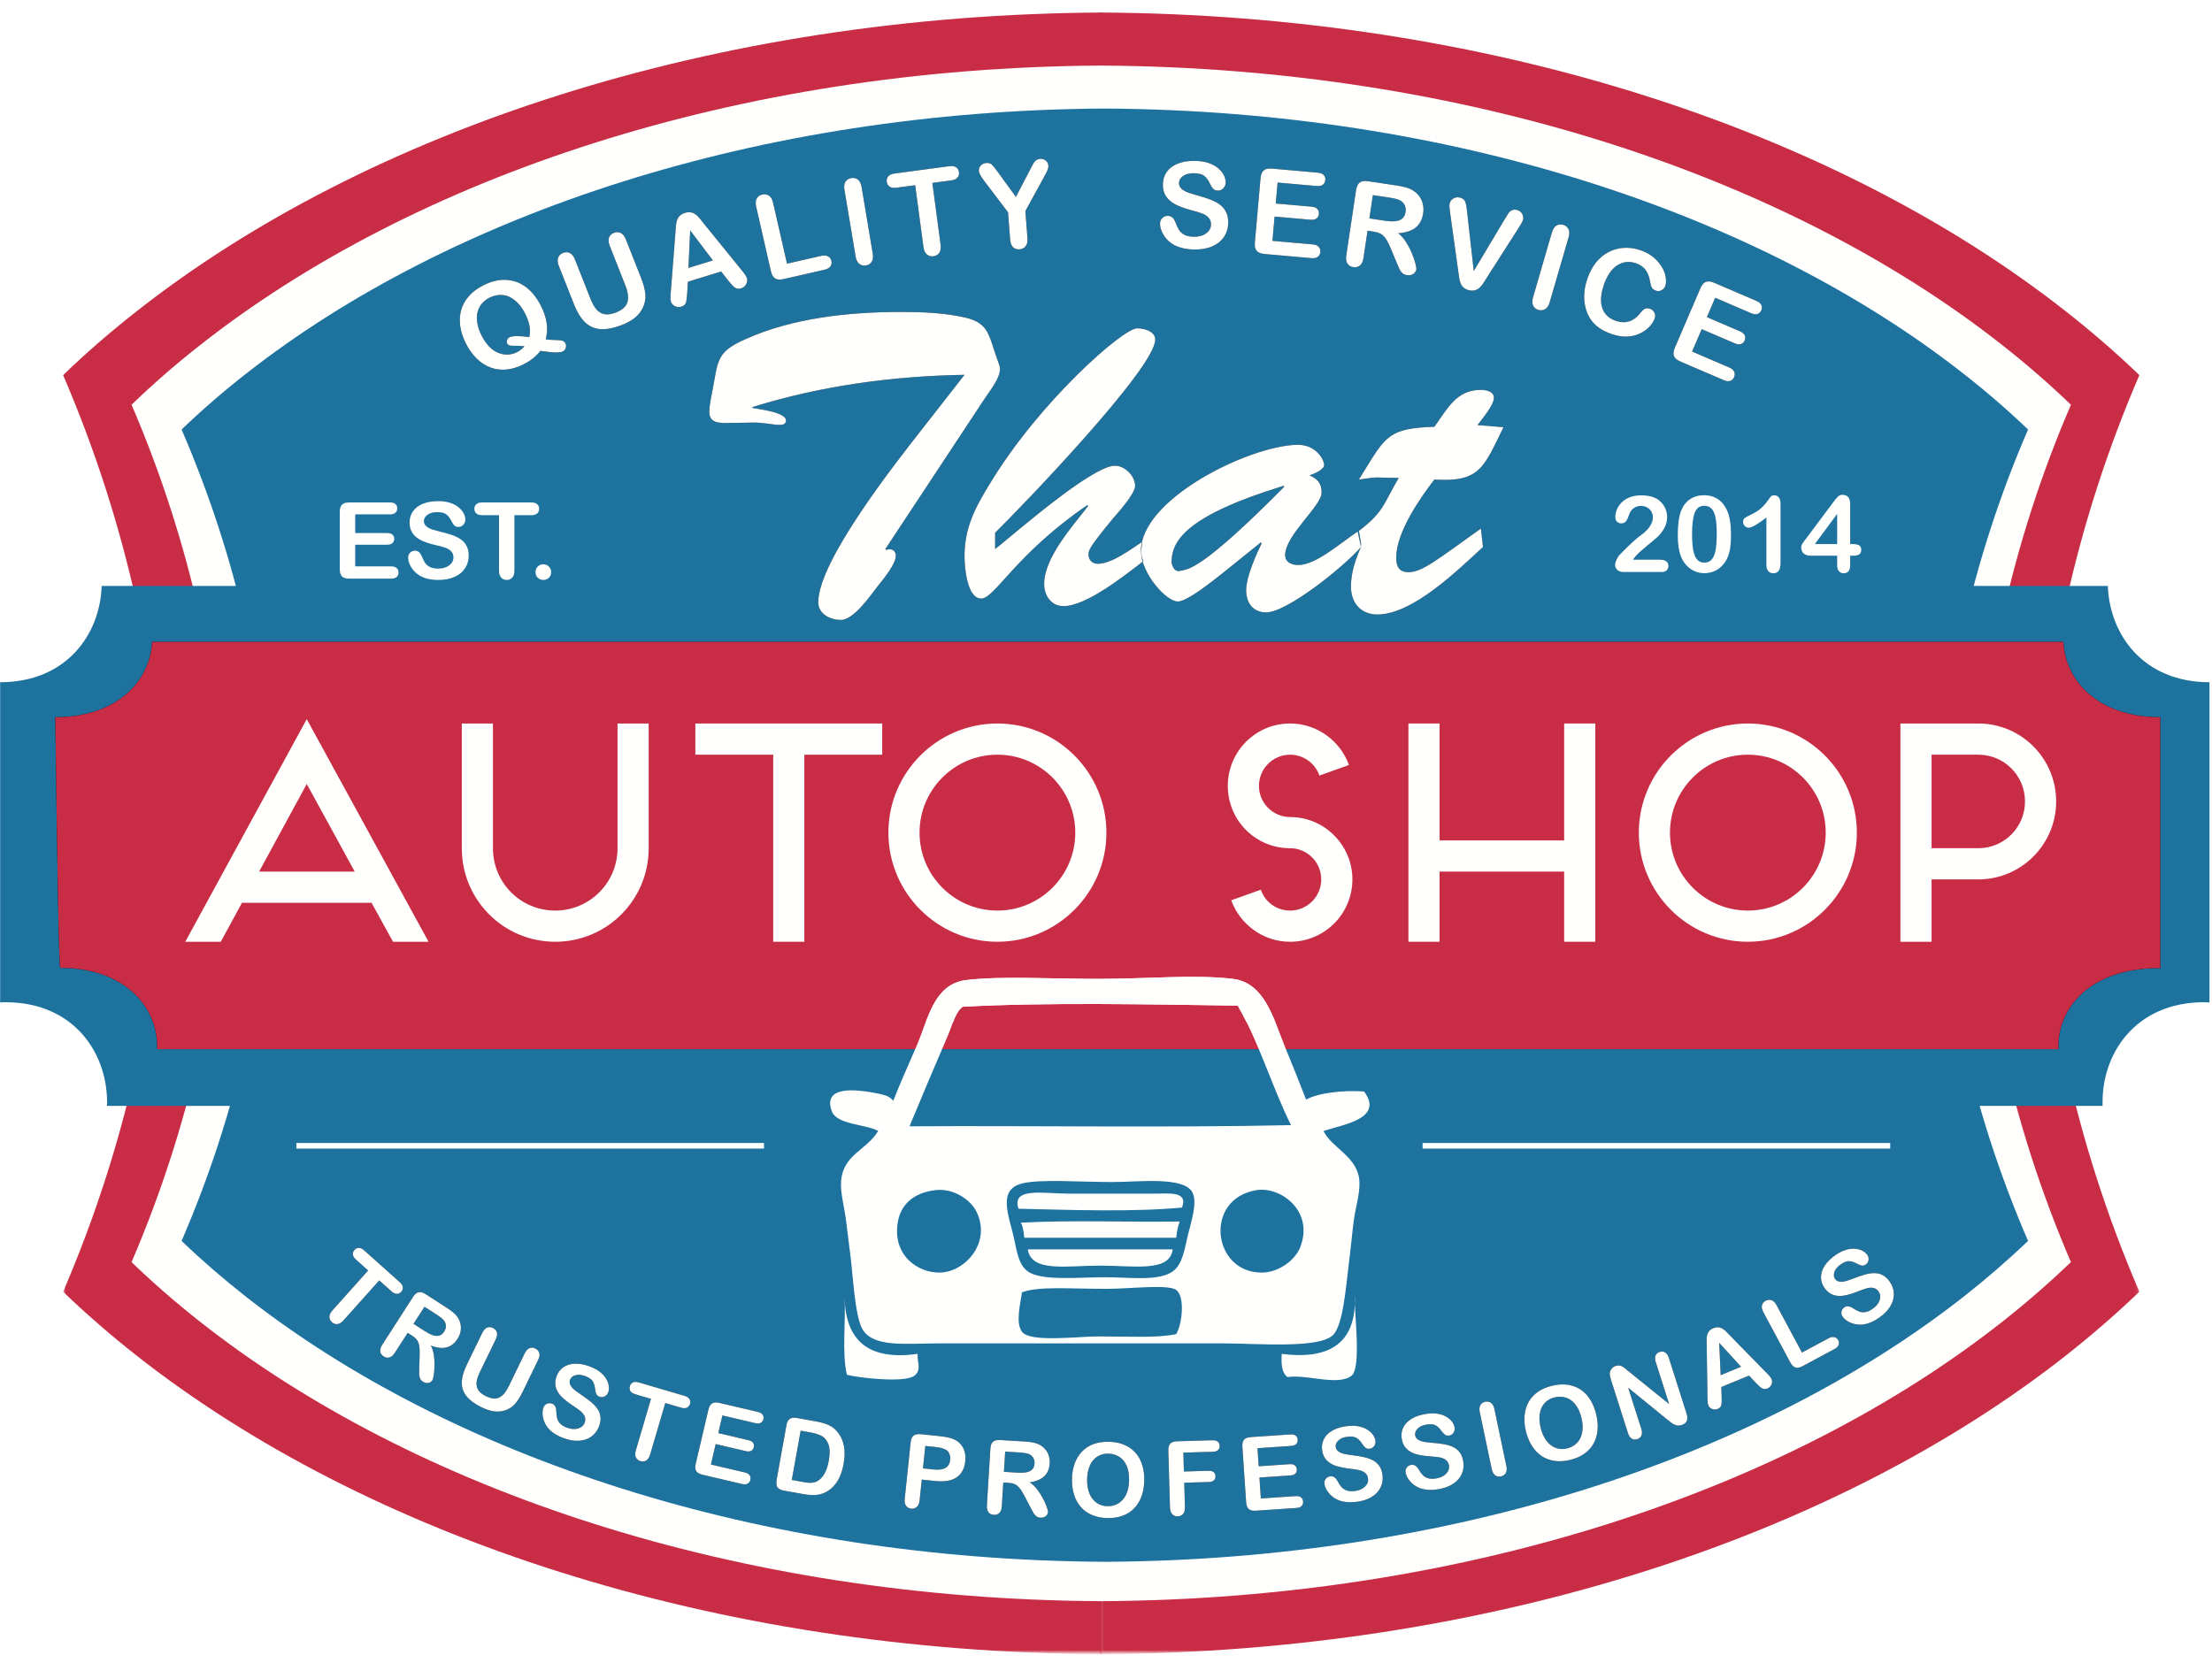 
<svg width="665px" height="500px" viewBox="0 0 665 500" version="1.1" xmlns="http://www.w3.org/2000/svg" xmlns:xlink="http://www.w3.org/1999/xlink">
    <!-- Generator: Sketch 47.1 (45422) - http://www.bohemiancoding.com/sketch -->
    <desc>Created with Sketch.</desc>
    <defs>
        <filter x="-0.7%" y="-0.9%" width="101.4%" height="101.8%" filterUnits="objectBoundingBox" id="filter-1">
            <feOffset dx="0" dy="0" in="SourceAlpha" result="shadowOffsetOuter1"></feOffset>
            <feGaussianBlur stdDeviation="1.5" in="shadowOffsetOuter1" result="shadowBlurOuter1"></feGaussianBlur>
            <feColorMatrix values="0 0 0 0 0   0 0 0 0 0   0 0 0 0 0  0 0 0 0.5 0" type="matrix" in="shadowBlurOuter1" result="shadowMatrixOuter1"></feColorMatrix>
            <feMerge>
                <feMergeNode in="shadowMatrixOuter1"></feMergeNode>
                <feMergeNode in="SourceGraphic"></feMergeNode>
            </feMerge>
        </filter>
        <polygon id="path-2" points="0.707 248.298 313.2 248.298 313.2 0.774 0.707 0.774"></polygon>
        <polygon id="path-4" points="0.364 248.298 312.888 248.298 312.888 0.774 0.364 0.774 0.364 248.298"></polygon>
        <filter x="-0.5%" y="-0.7%" width="101.1%" height="101.4%" filterUnits="objectBoundingBox" id="filter-6">
            <feOffset dx="0" dy="0" in="SourceAlpha" result="shadowOffsetOuter1"></feOffset>
            <feGaussianBlur stdDeviation="1" in="shadowOffsetOuter1" result="shadowBlurOuter1"></feGaussianBlur>
            <feColorMatrix values="0 0 0 0 0   0 0 0 0 0   0 0 0 0 0  0 0 0 0.5 0" type="matrix" in="shadowBlurOuter1" result="shadowMatrixOuter1"></feColorMatrix>
            <feMerge>
                <feMergeNode in="shadowMatrixOuter1"></feMergeNode>
                <feMergeNode in="SourceGraphic"></feMergeNode>
            </feMerge>
        </filter>
        <path d="M618.993,139.401 L47.401,139.401 C47.894,127.335 38.197,114.944 18.271,114.944 C17.937,114.944 17.44,89.825 16.78,39.586 C35.708,39.586 45.409,28.38 45.872,16.915 L620.488,16.915 C620.954,28.38 630.651,39.586 649.591,39.586 L649.591,115.013 C628.158,114.944 618.496,127.335 618.993,139.401 Z" id="path-7"></path>
        <filter x="-0.5%" y="-2.4%" width="100.9%" height="104.9%" filterUnits="objectBoundingBox" id="filter-8">
            <feOffset dx="0" dy="0" in="SourceAlpha" result="shadowOffsetOuter1"></feOffset>
            <feGaussianBlur stdDeviation="1" in="shadowOffsetOuter1" result="shadowBlurOuter1"></feGaussianBlur>
            <feColorMatrix values="0 0 0 0 0   0 0 0 0 0   0 0 0 0 0  0 0 0 0.5 0" type="matrix" in="shadowBlurOuter1"></feColorMatrix>
        </filter>
        <path d="M226.372,33.982 L219.064,34.108 C216.166,34.108 213.394,34.108 213.394,30.706 C213.394,28.69 214.15,25.54 214.528,23.398 C216.04,15.208 215.788,12.688 223.978,9.034 C238.342,2.482 255.478,0.718 271.102,0.718 C277.402,0.718 283.954,0.97 290.128,2.356 C297.94,4.12 297.31,8.026 300.586,16.72 C301.72,19.744 297.688,24.406 295.924,27.178 L266.314,72.034 L266.566,72.286 C267.826,71.782 269.464,72.16 269.464,74.05 C269.464,76.57 265.684,81.106 264.172,82.996 C261.904,85.894 256.864,93.328 252.958,93.328 C249.808,93.328 246.154,91.564 246.154,88.036 C246.154,75.562 269.338,46.204 277.528,35.746 L290.128,19.618 C268.456,19.996 247.036,22.894 226.372,29.32 L226.372,29.572 C228.136,29.95 236.452,30.832 236.452,33.352 C236.452,35.998 231.412,33.856 226.372,33.982 Z M299.326,67.12 L299.326,72.034 C305.5,67.12 328.432,46.96 335.362,46.96 C338.386,46.96 341.41,50.11 341.41,53.008 C341.41,55.402 336.37,60.946 334.858,62.71 C327.046,72.16 327.424,72.538 327.424,73.798 C327.424,75.436 328.684,76.444 330.196,76.444 C334.354,76.444 339.919,72.227 343.573,69.833 C343.331,71.528 343.225,72.638 343.253,73.162 C343.294,73.933 343.505,74.768 343.885,75.665 C338.089,80.075 326.794,89.17 319.864,89.17 C316.084,89.17 314.068,85.894 314.068,82.492 C314.068,74.554 322.762,64.978 327.298,59.056 L327.046,58.804 C305.5,73.546 299.2,86.902 295.168,86.902 C290.758,86.902 290.128,77.074 290.128,74.176 C290.128,65.482 293.404,59.434 297.814,52.252 C312.682,27.682 337.756,5.632 342.04,5.632 C344.056,5.632 347.458,6.514 347.458,9.034 C347.458,17.602 307.39,59.182 299.326,67.12 Z M386.014,53.008 C356.026,62.206 352.372,69.892 352.372,76.066 C352.498,76.696 353.002,78.964 354.892,78.586 C357.412,78.082 361.318,78.46 386.266,53.26 L386.014,53.008 Z M379.21,70.018 L367.618,79.342 C365.224,81.232 357.16,87.784 354.262,87.784 C350.734,87.784 343.426,79.468 343.174,72.916 C342.67,57.166 375.43,41.038 390.046,40.66 C395.842,40.534 398.236,45.196 398.236,46.708 C398.236,48.22 394.96,49.48 393.826,49.858 C396.22,50.866 397.48,52.252 397.48,55.024 C397.48,59.056 386.518,67.876 386.518,73.798 C386.518,75.94 388.408,76.822 390.424,76.822 C395.716,76.822 402.898,70.396 408.316,66.742 L409.324,71.404 C403.906,77.578 387.022,91.06 380.848,91.06 C376.69,91.06 374.8,88.036 374.8,84.382 C374.8,80.35 377.824,73.672 379.462,70.27 L379.21,70.018 Z M444.352,34.738 L452.164,35.368 C446.242,47.338 445.234,52 431.374,51.118 C427.09,56.662 419.908,66.994 419.908,74.554 C419.908,77.326 420.79,78.964 423.688,78.964 C427.72,78.964 432.256,75.184 445.36,65.86 L445.99,71.404 C438.556,78.208 424.948,91.69 414.238,91.69 C409.324,91.69 406.3,88.288 406.3,83.248 C406.3,79.09 407.686,75.058 409.324,71.404 L409.324,70.224 L408.694,66.56 C416.254,60.764 416.002,58.552 420.664,50.614 C412.978,50.614 415.372,50.11 408.694,51.118 L410.08,48.85 C416.884,37.762 417.892,35.746 431.374,35.242 C435.154,30.076 437.926,24.154 445.234,24.154 C446.872,24.154 449.266,24.532 449.266,26.548 C449.266,28.816 445.612,32.974 444.352,34.738 Z" id="path-9"></path>
        <filter x="-1.9%" y="-4.9%" width="103.8%" height="109.7%" filterUnits="objectBoundingBox" id="filter-10">
            <feOffset dx="0" dy="0" in="SourceAlpha" result="shadowOffsetOuter1"></feOffset>
            <feGaussianBlur stdDeviation="1.5" in="shadowOffsetOuter1" result="shadowBlurOuter1"></feGaussianBlur>
            <feColorMatrix values="0 0 0 0 0   0 0 0 0 0   0 0 0 0 0  0 0 0 0.5 0" type="matrix" in="shadowBlurOuter1"></feColorMatrix>
        </filter>
        <filter x="-1.8%" y="-2.5%" width="103.7%" height="104.9%" filterUnits="objectBoundingBox" id="filter-11">
            <feOffset dx="0" dy="0" in="SourceAlpha" result="shadowOffsetOuter1"></feOffset>
            <feGaussianBlur stdDeviation="1" in="shadowOffsetOuter1" result="shadowBlurOuter1"></feGaussianBlur>
            <feColorMatrix values="0 0 0 0 0   0 0 0 0 0   0 0 0 0 0  0 0 0 0.5 0" type="matrix" in="shadowBlurOuter1" result="shadowMatrixOuter1"></feColorMatrix>
            <feMerge>
                <feMergeNode in="shadowMatrixOuter1"></feMergeNode>
                <feMergeNode in="SourceGraphic"></feMergeNode>
            </feMerge>
        </filter>
        <filter x="-0.5%" y="-4.4%" width="101.1%" height="108.8%" filterUnits="objectBoundingBox" id="filter-12">
            <feOffset dx="0" dy="0" in="SourceAlpha" result="shadowOffsetOuter1"></feOffset>
            <feGaussianBlur stdDeviation="1" in="shadowOffsetOuter1" result="shadowBlurOuter1"></feGaussianBlur>
            <feColorMatrix values="0 0 0 0 0   0 0 0 0 0   0 0 0 0 0  0 0 0 0.5 0" type="matrix" in="shadowBlurOuter1" result="shadowMatrixOuter1"></feColorMatrix>
            <feMerge>
                <feMergeNode in="shadowMatrixOuter1"></feMergeNode>
                <feMergeNode in="SourceGraphic"></feMergeNode>
            </feMerge>
        </filter>
        <path d="M26.054,55.048 C26.967,55.16 27.936,55.226 28.961,55.248 C29.986,55.269 30.694,55.341 31.086,55.463 C31.477,55.585 31.793,55.88 32.034,56.35 C32.205,56.683 32.222,57.096 32.085,57.587 C31.949,58.079 31.661,58.437 31.223,58.661 C30.869,58.843 30.38,58.948 29.756,58.978 C29.133,59.008 28.367,58.979 27.46,58.891 C26.552,58.803 25.542,58.675 24.429,58.508 C23.312,60.054 21.654,61.391 19.453,62.519 C17.669,63.432 15.926,63.967 14.221,64.123 C12.517,64.278 10.911,64.067 9.404,63.49 C7.896,62.913 6.524,62.013 5.285,60.791 C4.047,59.569 2.984,58.092 2.097,56.361 C1.194,54.598 0.619,52.852 0.371,51.122 C0.124,49.392 0.215,47.765 0.646,46.241 C1.076,44.717 1.839,43.329 2.936,42.076 C4.032,40.823 5.456,39.748 7.208,38.85 C9.586,37.632 11.875,37.068 14.074,37.159 C16.274,37.25 18.267,37.96 20.054,39.29 C21.841,40.619 23.349,42.483 24.578,44.882 C26.443,48.522 26.935,51.911 26.054,55.048 Z M21.11,54.381 C21.378,53.31 21.406,52.189 21.195,51.02 C20.985,49.85 20.537,48.598 19.853,47.263 C18.993,45.584 17.977,44.268 16.804,43.315 C15.631,42.362 14.38,41.828 13.05,41.713 C11.72,41.598 10.403,41.874 9.1,42.542 C8.171,43.017 7.403,43.632 6.795,44.384 C6.186,45.137 5.769,45.993 5.542,46.952 C5.316,47.911 5.304,48.993 5.507,50.199 C5.711,51.405 6.143,52.655 6.806,53.948 C8.158,56.587 9.814,58.303 11.774,59.096 C13.734,59.889 15.653,59.804 17.53,58.843 C18.302,58.447 19.012,57.879 19.66,57.139 C18.982,57.025 18.183,56.974 17.26,56.986 C16.338,56.998 15.69,56.974 15.318,56.915 C14.945,56.855 14.665,56.643 14.478,56.278 C14.318,55.965 14.307,55.622 14.444,55.249 C14.582,54.875 14.808,54.608 15.121,54.448 C16.07,53.962 18.066,53.94 21.11,54.381 Z M34.551,44.485 L30.001,32.959 C29.614,31.978 29.544,31.155 29.792,30.49 C30.039,29.825 30.523,29.351 31.242,29.067 C31.995,28.77 32.688,28.779 33.323,29.096 C33.958,29.412 34.47,30.061 34.857,31.042 L39.511,42.83 C40.04,44.171 40.632,45.232 41.287,46.012 C41.941,46.793 42.748,47.281 43.707,47.476 C44.666,47.671 45.832,47.497 47.205,46.955 C49.102,46.206 50.244,45.173 50.63,43.855 C51.017,42.536 50.806,40.853 49.997,38.804 L45.305,26.917 C44.913,25.925 44.839,25.101 45.084,24.443 C45.328,23.786 45.816,23.313 46.546,23.025 C47.276,22.737 47.964,22.746 48.607,23.052 C49.251,23.359 49.769,24.008 50.161,25 L54.711,36.527 C55.451,38.402 55.886,40.038 56.016,41.436 C56.146,42.833 55.891,44.206 55.251,45.555 C54.698,46.706 53.916,47.694 52.907,48.521 C51.898,49.348 50.62,50.067 49.072,50.678 C47.23,51.405 45.565,51.832 44.078,51.959 C42.592,52.087 41.264,51.899 40.095,51.396 C38.927,50.894 37.889,50.069 36.983,48.921 C36.076,47.773 35.266,46.295 34.551,44.485 Z M80.941,37.381 L78.816,34.649 L68.8,37.718 L68.591,41.238 C68.51,42.612 68.372,43.564 68.18,44.095 C67.987,44.626 67.521,45.004 66.781,45.231 C66.154,45.423 65.529,45.363 64.906,45.052 C64.284,44.74 63.883,44.293 63.705,43.71 C63.602,43.374 63.551,43.009 63.553,42.617 C63.555,42.224 63.588,41.668 63.65,40.951 L65.05,23.019 C65.088,22.505 65.135,21.887 65.189,21.166 C65.244,20.444 65.349,19.827 65.504,19.314 C65.66,18.8 65.929,18.341 66.314,17.935 C66.698,17.529 67.232,17.221 67.915,17.012 C68.61,16.799 69.23,16.753 69.776,16.874 C70.322,16.995 70.801,17.219 71.213,17.546 C71.626,17.873 72.004,18.244 72.346,18.66 C72.688,19.077 73.132,19.636 73.678,20.339 L84.987,34.266 C85.862,35.321 86.383,36.124 86.552,36.673 C86.727,37.244 86.649,37.841 86.319,38.463 C85.988,39.085 85.487,39.499 84.815,39.705 C84.423,39.825 84.065,39.858 83.742,39.804 C83.419,39.75 83.125,39.631 82.861,39.449 C82.597,39.266 82.279,38.959 81.908,38.528 C81.537,38.096 81.214,37.714 80.941,37.381 Z M68.962,33.569 L76.324,31.313 L69.494,22.283 L68.962,33.569 Z M94.424,14.002 L98.6,32.287 L108.917,29.931 C109.739,29.743 110.416,29.799 110.947,30.098 C111.479,30.398 111.813,30.85 111.952,31.456 C112.093,32.073 111.99,32.622 111.643,33.104 C111.296,33.586 110.706,33.922 109.872,34.112 L97.585,36.919 C96.476,37.172 95.624,37.108 95.026,36.728 C94.428,36.347 94.004,35.609 93.753,34.512 L89.335,15.164 C89.1,14.136 89.155,13.312 89.5,12.692 C89.846,12.073 90.395,11.677 91.149,11.504 C91.915,11.33 92.593,11.442 93.183,11.842 C93.773,12.243 94.187,12.962 94.424,14.002 Z M119.225,30.119 L115.873,10.095 C115.698,9.055 115.805,8.235 116.192,7.636 C116.578,7.036 117.147,6.674 117.899,6.548 C118.673,6.418 119.343,6.57 119.909,7.004 C120.475,7.439 120.846,8.181 121.022,9.233 L124.374,29.257 C124.55,30.309 124.442,31.135 124.049,31.736 C123.657,32.336 123.073,32.701 122.299,32.831 C121.559,32.954 120.905,32.794 120.338,32.348 C119.77,31.902 119.399,31.159 119.225,30.119 Z M147.939,7.25 L142.294,8.004 L144.772,26.56 C144.914,27.629 144.782,28.453 144.375,29.034 C143.968,29.614 143.387,29.955 142.631,30.056 C141.865,30.158 141.206,29.98 140.654,29.522 C140.102,29.063 139.755,28.306 139.614,27.249 L137.137,8.693 L131.491,9.446 C130.609,9.564 129.926,9.457 129.445,9.126 C128.963,8.794 128.679,8.309 128.594,7.67 C128.506,7.008 128.659,6.455 129.055,6.012 C129.451,5.569 130.073,5.291 130.921,5.178 L147.369,2.981 C148.263,2.862 148.955,2.971 149.443,3.307 C149.931,3.644 150.218,4.132 150.304,4.771 C150.389,5.41 150.237,5.953 149.847,6.401 C149.458,6.849 148.822,7.132 147.939,7.25 Z M165.681,25.005 L165.057,16.855 L158.037,7.608 C157.421,6.773 156.98,6.12 156.715,5.646 C156.45,5.173 156.303,4.755 156.275,4.393 C156.23,3.797 156.421,3.265 156.849,2.798 C157.278,2.33 157.831,2.07 158.509,2.018 C159.221,1.964 159.777,2.124 160.176,2.499 C160.575,2.874 161.189,3.635 162.017,4.782 L167.416,12.214 L171.674,4.043 C171.93,3.541 172.144,3.119 172.318,2.777 C172.491,2.435 172.687,2.111 172.905,1.807 C173.122,1.502 173.371,1.263 173.652,1.088 C173.932,0.914 174.283,0.811 174.704,0.779 C175.358,0.728 175.92,0.9 176.391,1.293 C176.862,1.686 177.119,2.163 177.162,2.724 C177.197,3.179 177.121,3.643 176.934,4.116 C176.746,4.589 176.415,5.249 175.939,6.096 L170.262,16.456 L170.886,24.606 C170.967,25.67 170.783,26.483 170.332,27.046 C169.882,27.61 169.277,27.92 168.517,27.979 C167.746,28.038 167.101,27.825 166.582,27.342 C166.063,26.859 165.763,26.08 165.681,25.005 Z M231.235,20.164 C231.188,21.721 230.744,23.109 229.904,24.327 C229.065,25.544 227.861,26.481 226.294,27.137 C224.726,27.793 222.883,28.089 220.762,28.025 C218.221,27.949 216.138,27.405 214.516,26.395 C213.365,25.669 212.441,24.718 211.744,23.542 C211.047,22.366 210.715,21.233 210.747,20.144 C210.766,19.511 211.002,18.976 211.455,18.539 C211.908,18.101 212.474,17.892 213.154,17.913 C213.704,17.929 214.164,18.119 214.534,18.482 C214.905,18.845 215.214,19.376 215.462,20.075 C215.766,20.905 216.099,21.601 216.464,22.163 C216.828,22.725 217.35,23.195 218.03,23.573 C218.71,23.951 219.613,24.157 220.737,24.191 C222.284,24.238 223.551,23.915 224.539,23.224 C225.527,22.533 226.037,21.648 226.07,20.571 C226.095,19.716 225.856,19.014 225.35,18.465 C224.845,17.916 224.184,17.489 223.367,17.183 C222.549,16.877 221.454,16.545 220.082,16.187 C218.244,15.698 216.71,15.145 215.48,14.527 C214.25,13.91 213.284,13.089 212.582,12.066 C211.88,11.042 211.552,9.787 211.597,8.299 C211.639,6.882 212.064,5.634 212.87,4.556 C213.677,3.479 214.821,2.666 216.303,2.119 C217.785,1.571 219.515,1.327 221.495,1.387 C223.076,1.435 224.438,1.672 225.58,2.099 C226.722,2.526 227.664,3.077 228.406,3.75 C229.147,4.423 229.683,5.122 230.013,5.847 C230.343,6.572 230.498,7.274 230.477,7.954 C230.458,8.574 230.222,9.127 229.768,9.612 C229.313,10.096 228.758,10.329 228.102,10.309 C227.505,10.291 227.056,10.128 226.754,9.82 C226.453,9.512 226.131,9.013 225.788,8.322 C225.349,7.336 224.809,6.561 224.17,5.996 C223.53,5.432 222.484,5.128 221.032,5.084 C219.685,5.043 218.59,5.306 217.746,5.873 C216.902,6.439 216.468,7.139 216.443,7.97 C216.427,8.486 216.554,8.935 216.824,9.318 C217.094,9.702 217.471,10.035 217.955,10.32 C218.439,10.604 218.93,10.83 219.429,10.997 C219.928,11.165 220.753,11.412 221.904,11.74 C223.346,12.123 224.65,12.538 225.815,12.983 C226.979,13.429 227.966,13.957 228.774,14.567 C229.582,15.178 230.204,15.938 230.64,16.848 C231.076,17.758 231.274,18.863 231.235,20.164 Z M257.801,8.932 L246.087,7.896 L245.53,14.199 L256.316,15.153 C257.11,15.224 257.686,15.454 258.046,15.845 C258.405,16.235 258.559,16.722 258.508,17.306 C258.456,17.89 258.221,18.348 257.804,18.682 C257.386,19.016 256.774,19.147 255.969,19.076 L245.183,18.122 L244.537,25.423 L256.654,26.495 C257.471,26.567 258.07,26.811 258.451,27.227 C258.832,27.643 258.994,28.166 258.939,28.797 C258.885,29.404 258.634,29.879 258.186,30.221 C257.738,30.564 257.106,30.699 256.289,30.627 L242.158,29.377 C241.026,29.277 240.234,28.954 239.782,28.409 C239.33,27.863 239.154,27.03 239.253,25.909 L240.96,6.613 C241.026,5.866 241.19,5.266 241.454,4.813 C241.718,4.36 242.095,4.046 242.587,3.872 C243.079,3.698 243.693,3.643 244.428,3.708 L258.156,4.922 C258.985,4.995 259.584,5.234 259.954,5.637 C260.325,6.04 260.483,6.54 260.431,7.135 C260.377,7.742 260.133,8.212 259.697,8.544 C259.262,8.876 258.63,9.005 257.801,8.932 Z M274.936,22.653 L273.128,22.383 L271.904,30.571 C271.743,31.649 271.386,32.407 270.835,32.846 C270.284,33.285 269.625,33.447 268.86,33.333 C268.038,33.21 267.44,32.848 267.068,32.248 C266.695,31.647 266.586,30.831 266.74,29.799 L269.672,10.189 C269.838,9.076 270.207,8.308 270.78,7.884 C271.353,7.46 272.196,7.332 273.309,7.498 L281.705,8.753 C282.864,8.926 283.848,9.124 284.656,9.345 C285.464,9.567 286.176,9.877 286.792,10.277 C287.541,10.733 288.176,11.32 288.697,12.037 C289.218,12.755 289.576,13.552 289.771,14.428 C289.965,15.305 289.994,16.206 289.855,17.134 C289.571,19.034 288.808,20.473 287.566,21.448 C286.324,22.424 284.578,22.986 282.328,23.136 C283.171,23.759 283.939,24.609 284.631,25.684 C285.324,26.759 285.917,27.882 286.412,29.052 C286.906,30.221 287.272,31.265 287.508,32.183 C287.744,33.102 287.837,33.723 287.789,34.047 C287.739,34.383 287.582,34.701 287.318,34.999 C287.054,35.297 286.723,35.514 286.323,35.65 C285.924,35.786 285.48,35.817 284.994,35.745 C284.414,35.658 283.948,35.449 283.594,35.118 C283.241,34.786 282.954,34.391 282.732,33.931 C282.51,33.472 282.217,32.8 281.851,31.916 L280.297,28.164 C279.744,26.79 279.224,25.729 278.738,24.981 C278.251,24.233 277.725,23.692 277.159,23.358 C276.592,23.025 275.851,22.79 274.936,22.653 Z M279.492,12.386 L274.728,11.674 L273.681,18.68 L278.306,19.371 C279.546,19.556 280.605,19.605 281.483,19.517 C282.361,19.429 283.062,19.161 283.585,18.711 C284.108,18.262 284.438,17.586 284.573,16.682 C284.678,15.975 284.592,15.325 284.313,14.732 C284.034,14.14 283.596,13.663 282.999,13.301 C282.434,12.956 281.265,12.651 279.492,12.386 Z M303.024,16.384 L305.062,34.508 L314.473,18.743 C314.965,17.914 315.323,17.341 315.548,17.024 C315.772,16.707 316.087,16.446 316.491,16.24 C316.896,16.034 317.396,15.996 317.991,16.125 C318.427,16.219 318.807,16.416 319.132,16.714 C319.457,17.012 319.686,17.365 319.819,17.772 C319.953,18.178 319.98,18.565 319.9,18.931 C319.846,19.183 319.752,19.448 319.62,19.725 C319.488,20.002 319.34,20.27 319.176,20.528 C319.012,20.786 318.846,21.053 318.679,21.328 L309.009,36.461 C308.654,37.044 308.307,37.595 307.966,38.115 C307.626,38.635 307.265,39.078 306.886,39.445 C306.506,39.813 306.049,40.082 305.514,40.254 C304.979,40.426 304.368,40.437 303.681,40.288 C302.994,40.139 302.442,39.878 302.025,39.506 C301.608,39.133 301.302,38.695 301.105,38.191 C300.909,37.686 300.763,37.13 300.667,36.522 C300.571,35.913 300.483,35.271 300.402,34.593 L297.949,16.973 C297.911,16.653 297.868,16.338 297.822,16.028 C297.775,15.718 297.75,15.389 297.748,15.041 C297.746,14.692 297.769,14.404 297.819,14.175 C297.946,13.591 298.296,13.109 298.87,12.73 C299.444,12.351 300.086,12.238 300.796,12.393 C301.666,12.581 302.224,12.981 302.469,13.592 C302.715,14.203 302.899,15.133 303.024,16.384 Z M322.883,42.411 L328.549,22.915 C328.844,21.902 329.295,21.209 329.904,20.837 C330.512,20.465 331.182,20.385 331.914,20.598 C332.667,20.817 333.205,21.245 333.527,21.881 C333.848,22.518 333.86,23.348 333.562,24.372 L327.896,43.868 C327.599,44.892 327.143,45.589 326.528,45.96 C325.914,46.331 325.23,46.406 324.476,46.187 C323.756,45.978 323.237,45.549 322.919,44.902 C322.6,44.254 322.589,43.424 322.883,42.411 Z M359.466,48.714 C359.207,49.493 358.735,50.271 358.049,51.05 C357.364,51.828 356.465,52.517 355.352,53.116 C354.238,53.715 352.952,54.074 351.492,54.194 C350.032,54.313 348.451,54.09 346.75,53.524 C345.46,53.094 344.328,52.582 343.353,51.986 C342.378,51.389 341.546,50.689 340.856,49.886 C340.166,49.082 339.601,48.137 339.159,47.052 C338.769,46.07 338.505,45.028 338.365,43.925 C338.226,42.823 338.222,41.694 338.352,40.54 C338.483,39.386 338.751,38.202 339.154,36.99 C339.809,35.022 340.682,33.355 341.772,31.989 C342.863,30.623 344.126,29.564 345.562,28.813 C346.997,28.062 348.529,27.636 350.155,27.535 C351.782,27.434 353.407,27.654 355.031,28.194 C357.01,28.853 358.641,29.834 359.924,31.138 C361.207,32.441 362.066,33.811 362.502,35.247 C362.938,36.683 362.985,37.918 362.64,38.952 C362.452,39.519 362.085,39.953 361.54,40.253 C360.996,40.554 360.44,40.609 359.873,40.421 C359.239,40.21 358.814,39.902 358.597,39.496 C358.38,39.09 358.199,38.456 358.054,37.592 C357.812,36.166 357.355,35.007 356.682,34.116 C356.009,33.225 355.033,32.567 353.754,32.141 C351.719,31.464 349.842,31.698 348.121,32.842 C346.4,33.986 345.066,35.981 344.119,38.828 C343.486,40.729 343.227,42.4 343.34,43.839 C343.454,45.279 343.897,46.473 344.668,47.421 C345.439,48.37 346.481,49.062 347.793,49.499 C349.216,49.972 350.537,50.02 351.756,49.641 C352.975,49.263 354.063,48.473 355.018,47.271 C355.444,46.697 355.88,46.258 356.326,45.956 C356.773,45.654 357.341,45.618 358.03,45.847 C358.619,46.043 359.057,46.417 359.343,46.969 C359.628,47.521 359.669,48.103 359.466,48.714 Z M388.45,47.185 L377.645,42.543 L375.148,48.358 L385.097,52.632 C385.829,52.946 386.305,53.345 386.524,53.828 C386.744,54.312 386.738,54.823 386.507,55.361 C386.276,55.899 385.91,56.262 385.408,56.448 C384.907,56.635 384.285,56.569 383.543,56.249 L373.594,51.976 L370.7,58.71 L381.877,63.512 C382.631,63.835 383.123,64.254 383.355,64.769 C383.587,65.283 383.578,65.83 383.328,66.412 C383.088,66.972 382.701,67.345 382.169,67.53 C381.636,67.716 380.993,67.647 380.239,67.323 L367.206,61.724 C366.161,61.275 365.51,60.721 365.251,60.062 C364.992,59.402 365.085,58.556 365.529,57.522 L373.175,39.724 C373.471,39.035 373.815,38.516 374.207,38.168 C374.599,37.82 375.055,37.639 375.577,37.628 C376.099,37.616 376.699,37.756 377.377,38.047 L390.039,43.486 C390.804,43.815 391.299,44.228 391.525,44.727 C391.75,45.226 391.745,45.75 391.509,46.299 C391.269,46.859 390.89,47.229 390.373,47.408 C389.856,47.588 389.215,47.513 388.45,47.185 Z" id="path-13"></path>
        <filter x="-0.8%" y="-4.5%" width="101.5%" height="109.0%" filterUnits="objectBoundingBox" id="filter-14">
            <feOffset dx="0" dy="0" in="SourceAlpha" result="shadowOffsetOuter1"></feOffset>
            <feGaussianBlur stdDeviation="1" in="shadowOffsetOuter1" result="shadowBlurOuter1"></feGaussianBlur>
            <feColorMatrix values="0 0 0 0 0   0 0 0 0 0   0 0 0 0 0  0 0 0 0.5 0" type="matrix" in="shadowBlurOuter1"></feColorMatrix>
        </filter>
        <filter x="-1.1%" y="-6.1%" width="102.1%" height="112.2%" filterUnits="objectBoundingBox" id="filter-15">
            <feOffset dx="0" dy="0" in="SourceAlpha" result="shadowOffsetOuter1"></feOffset>
            <feGaussianBlur stdDeviation="1" in="shadowOffsetOuter1" result="shadowBlurOuter1"></feGaussianBlur>
            <feColorMatrix values="0 0 0 0 0   0 0 0 0 0   0 0 0 0 0  0 0 0 0.5 0" type="matrix" in="shadowBlurOuter1" result="shadowMatrixOuter1"></feColorMatrix>
            <feMerge>
                <feMergeNode in="shadowMatrixOuter1"></feMergeNode>
                <feMergeNode in="SourceGraphic"></feMergeNode>
            </feMerge>
        </filter>
        <path d="M18.674,13.299 L15.018,10.029 L4.272,22.046 C3.653,22.738 3.04,23.113 2.432,23.172 C1.825,23.231 1.276,23.042 0.787,22.605 C0.291,22.161 0.038,21.63 0.028,21.012 C0.019,20.394 0.32,19.743 0.933,19.059 L11.679,7.042 L8.023,3.773 C7.451,3.262 7.139,2.756 7.086,2.255 C7.033,1.754 7.192,1.297 7.562,0.883 C7.945,0.454 8.393,0.245 8.904,0.256 C9.416,0.267 9.946,0.518 10.495,1.009 L21.146,10.534 C21.726,11.052 22.042,11.565 22.095,12.073 C22.148,12.581 21.99,13.042 21.62,13.456 C21.25,13.869 20.81,14.074 20.298,14.071 C19.787,14.067 19.246,13.81 18.674,13.299 Z M24.89,26.648 L23.566,25.796 L19.706,31.79 C19.198,32.579 18.65,33.048 18.062,33.197 C17.473,33.347 16.899,33.241 16.339,32.881 C15.737,32.493 15.396,31.997 15.316,31.394 C15.237,30.79 15.44,30.111 15.926,29.356 L25.171,15.001 C25.695,14.186 26.257,13.714 26.857,13.584 C27.457,13.454 28.164,13.652 28.978,14.176 L35.125,18.135 C35.974,18.681 36.676,19.184 37.232,19.644 C37.788,20.104 38.236,20.6 38.578,21.132 C39.005,21.755 39.296,22.441 39.45,23.188 C39.605,23.936 39.604,24.688 39.446,25.445 C39.289,26.202 38.992,26.92 38.555,27.599 C37.659,28.99 36.551,29.849 35.23,30.175 C33.91,30.501 32.341,30.324 30.521,29.645 C30.962,30.433 31.264,31.371 31.427,32.46 C31.59,33.55 31.658,34.641 31.632,35.734 C31.606,36.828 31.523,37.777 31.383,38.581 C31.244,39.385 31.097,39.906 30.944,40.143 C30.786,40.389 30.55,40.583 30.238,40.723 C29.925,40.864 29.588,40.917 29.226,40.882 C28.864,40.847 28.506,40.715 28.149,40.486 C27.725,40.213 27.433,39.883 27.273,39.498 C27.113,39.113 27.027,38.701 27.016,38.262 C27.005,37.822 27.012,37.191 27.038,36.368 L27.147,32.873 C27.199,31.598 27.167,30.581 27.05,29.822 C26.933,29.062 26.711,28.451 26.385,27.989 C26.058,27.527 25.56,27.08 24.89,26.648 Z M32.101,20.202 L28.614,17.957 L25.312,23.085 L28.697,25.265 C29.605,25.85 30.419,26.263 31.139,26.505 C31.86,26.747 32.505,26.784 33.074,26.617 C33.644,26.45 34.142,26.035 34.568,25.374 C34.902,24.856 35.064,24.315 35.055,23.751 C35.046,23.188 34.871,22.658 34.53,22.162 C34.209,21.691 33.4,21.038 32.101,20.202 Z M41.332,35.403 L45.991,25.802 C46.388,24.985 46.869,24.462 47.435,24.232 C48.001,24.002 48.583,24.032 49.182,24.323 C49.809,24.627 50.207,25.072 50.376,25.659 C50.546,26.246 50.432,26.948 50.035,27.765 L45.27,37.584 C44.728,38.7 44.401,39.694 44.287,40.564 C44.173,41.434 44.333,42.23 44.769,42.951 C45.204,43.673 45.993,44.311 47.137,44.866 C48.717,45.633 50.037,45.755 51.098,45.232 C52.159,44.71 53.104,43.595 53.932,41.888 L58.737,31.988 C59.138,31.162 59.618,30.635 60.177,30.408 C60.737,30.18 61.32,30.214 61.929,30.509 C62.537,30.804 62.931,31.245 63.112,31.832 C63.293,32.419 63.183,33.125 62.782,33.951 L58.122,43.552 C57.364,45.113 56.58,46.342 55.769,47.239 C54.959,48.135 53.939,48.773 52.712,49.153 C51.659,49.473 50.577,49.553 49.465,49.395 C48.353,49.236 47.152,48.844 45.863,48.219 C44.329,47.474 43.088,46.667 42.142,45.798 C41.195,44.93 40.54,43.978 40.179,42.944 C39.817,41.911 39.735,40.772 39.935,39.529 C40.135,38.285 40.6,36.91 41.332,35.403 Z M81.093,53.909 C80.626,55.167 79.882,56.178 78.862,56.94 C77.842,57.702 76.602,58.135 75.142,58.24 C73.683,58.344 72.097,58.078 70.385,57.442 C68.332,56.68 66.782,55.664 65.736,54.393 C64.997,53.484 64.505,52.453 64.26,51.302 C64.014,50.151 64.055,49.135 64.382,48.255 C64.571,47.744 64.911,47.373 65.401,47.14 C65.891,46.908 66.41,46.893 66.959,47.097 C67.404,47.262 67.727,47.543 67.929,47.941 C68.131,48.339 68.238,48.858 68.248,49.497 C68.267,50.257 68.348,50.917 68.49,51.476 C68.633,52.034 68.929,52.562 69.38,53.057 C69.831,53.553 70.511,53.97 71.419,54.307 C72.668,54.77 73.791,54.856 74.787,54.564 C75.784,54.272 76.443,53.69 76.766,52.82 C77.023,52.129 77.02,51.491 76.759,50.904 C76.498,50.317 76.076,49.787 75.493,49.312 C74.911,48.837 74.108,48.265 73.087,47.595 C71.722,46.691 70.623,45.817 69.789,44.975 C68.955,44.132 68.393,43.197 68.102,42.169 C67.811,41.14 67.888,40.026 68.334,38.824 C68.759,37.679 69.449,36.778 70.403,36.121 C71.358,35.463 72.515,35.115 73.875,35.076 C75.235,35.037 76.714,35.315 78.313,35.908 C79.59,36.382 80.636,36.951 81.45,37.613 C82.264,38.276 82.881,38.984 83.302,39.738 C83.722,40.491 83.966,41.209 84.036,41.891 C84.106,42.574 84.039,43.189 83.835,43.738 C83.649,44.239 83.304,44.625 82.8,44.896 C82.296,45.166 81.779,45.203 81.249,45.006 C80.767,44.827 80.445,44.571 80.284,44.236 C80.122,43.902 79.997,43.406 79.907,42.748 C79.82,41.823 79.594,41.042 79.227,40.405 C78.861,39.769 78.091,39.233 76.918,38.797 C75.83,38.393 74.864,38.306 74.019,38.537 C73.175,38.767 72.628,39.218 72.379,39.889 C72.225,40.306 72.205,40.707 72.319,41.094 C72.434,41.481 72.65,41.857 72.966,42.222 C73.283,42.588 73.622,42.907 73.983,43.181 C74.344,43.455 74.949,43.884 75.798,44.468 C76.869,45.178 77.819,45.875 78.646,46.559 C79.474,47.243 80.134,47.945 80.625,48.666 C81.117,49.387 81.415,50.178 81.52,51.04 C81.625,51.903 81.483,52.859 81.093,53.909 Z M105.712,48.297 L101.007,46.912 L96.455,62.377 C96.193,63.268 95.8,63.87 95.277,64.184 C94.753,64.498 94.176,64.562 93.547,64.377 C92.908,64.189 92.452,63.818 92.179,63.264 C91.905,62.71 91.898,61.993 92.157,61.112 L96.709,45.647 L92.004,44.263 C91.269,44.046 90.769,43.723 90.507,43.293 C90.244,42.863 90.191,42.382 90.348,41.85 C90.51,41.298 90.825,40.917 91.291,40.708 C91.758,40.498 92.345,40.497 93.051,40.705 L106.759,44.74 C107.504,44.959 108.01,45.287 108.276,45.723 C108.542,46.159 108.597,46.643 108.44,47.175 C108.284,47.708 107.974,48.082 107.51,48.298 C107.047,48.514 106.448,48.514 105.712,48.297 Z M128.039,52.948 L118.18,50.637 L116.936,55.942 L126.015,58.07 C126.683,58.227 127.146,58.493 127.405,58.87 C127.664,59.247 127.736,59.681 127.621,60.172 C127.506,60.663 127.25,61.026 126.853,61.259 C126.456,61.493 125.919,61.53 125.241,61.371 L116.163,59.243 L114.722,65.389 L124.921,67.779 C125.608,67.94 126.089,68.222 126.363,68.623 C126.637,69.024 126.712,69.489 126.588,70.02 C126.468,70.531 126.196,70.905 125.772,71.143 C125.349,71.38 124.793,71.418 124.105,71.257 L112.212,68.47 C111.259,68.246 110.624,67.875 110.305,67.354 C109.987,66.834 109.938,66.102 110.159,65.159 L113.965,48.918 C114.113,48.29 114.326,47.798 114.606,47.444 C114.886,47.09 115.246,46.868 115.687,46.78 C116.127,46.691 116.657,46.72 117.276,46.865 L128.83,49.573 C129.528,49.736 130.01,50.013 130.276,50.401 C130.543,50.79 130.617,51.235 130.5,51.736 C130.38,52.247 130.114,52.618 129.703,52.848 C129.291,53.078 128.737,53.111 128.039,52.948 Z M140.619,51.405 L146.385,52.441 C147.885,52.71 149.146,53.08 150.168,53.551 C151.191,54.022 152.071,54.718 152.807,55.64 C154.732,57.996 155.337,61.16 154.623,65.133 C154.388,66.444 154.058,67.62 153.635,68.662 C153.212,69.703 152.684,70.616 152.052,71.399 C151.419,72.182 150.668,72.85 149.8,73.401 C149.119,73.822 148.403,74.129 147.651,74.322 C146.898,74.515 146.111,74.604 145.288,74.59 C144.465,74.575 143.552,74.478 142.549,74.297 L136.784,73.261 C135.979,73.117 135.395,72.886 135.032,72.57 C134.668,72.253 134.464,71.863 134.419,71.398 C134.375,70.934 134.416,70.349 134.542,69.644 L137.421,53.629 C137.592,52.675 137.929,52.023 138.433,51.673 C138.937,51.323 139.666,51.233 140.619,51.405 Z M141.703,55.213 L139.039,70.037 L142.391,70.639 C143.126,70.772 143.706,70.855 144.13,70.89 C144.555,70.926 145.005,70.904 145.48,70.825 C145.956,70.747 146.383,70.593 146.763,70.364 C148.467,69.378 149.595,67.356 150.144,64.297 C150.532,62.142 150.496,60.469 150.039,59.28 C149.581,58.09 148.902,57.263 148.001,56.799 C147.1,56.335 145.974,55.981 144.623,55.738 L141.703,55.213 Z M182.211,70.357 L178.117,69.928 L177.462,76.176 C177.368,77.069 177.086,77.724 176.617,78.142 C176.147,78.559 175.591,78.734 174.948,78.667 C174.276,78.596 173.758,78.311 173.394,77.811 C173.031,77.312 172.895,76.62 172.988,75.737 L174.771,58.726 C174.874,57.742 175.173,57.063 175.669,56.689 C176.165,56.315 176.904,56.179 177.888,56.283 L183.624,56.884 C185.32,57.061 186.611,57.329 187.497,57.685 C188.374,58.031 189.11,58.529 189.707,59.18 C190.303,59.831 190.728,60.596 190.981,61.475 C191.233,62.354 191.305,63.32 191.194,64.374 C190.959,66.622 190.087,68.253 188.581,69.267 C187.074,70.281 184.951,70.644 182.211,70.357 Z M182.188,60.127 L179.177,59.812 L178.47,66.556 L181.481,66.871 C182.535,66.982 183.427,66.964 184.158,66.817 C184.888,66.671 185.466,66.366 185.89,65.903 C186.314,65.44 186.568,64.802 186.653,63.989 C186.755,63.016 186.553,62.193 186.045,61.521 C185.471,60.801 184.185,60.337 182.188,60.127 Z M204.191,70.908 L202.619,70.812 L202.182,77.928 C202.124,78.864 201.875,79.542 201.435,79.959 C200.995,80.377 200.442,80.566 199.778,80.525 C199.063,80.481 198.523,80.215 198.159,79.728 C197.794,79.24 197.64,78.548 197.695,77.652 L198.743,60.61 C198.802,59.643 199.062,58.956 199.521,58.55 C199.981,58.143 200.694,57.97 201.661,58.029 L208.959,58.478 C209.966,58.54 210.824,58.636 211.534,58.765 C212.244,58.895 212.878,59.108 213.436,59.405 C214.113,59.74 214.702,60.196 215.202,60.773 C215.703,61.349 216.069,62.006 216.302,62.744 C216.534,63.481 216.626,64.252 216.577,65.058 C216.475,66.71 215.928,68.001 214.936,68.93 C213.943,69.86 212.488,70.473 210.569,70.77 C211.338,71.242 212.06,71.913 212.735,72.784 C213.409,73.654 214.002,74.573 214.514,75.539 C215.026,76.506 215.417,77.374 215.688,78.144 C215.96,78.914 216.086,79.44 216.069,79.722 C216.051,80.014 215.94,80.298 215.736,80.573 C215.532,80.849 215.264,81.06 214.931,81.206 C214.599,81.353 214.221,81.413 213.798,81.387 C213.294,81.356 212.879,81.212 212.551,80.954 C212.223,80.696 211.947,80.378 211.722,80.001 C211.498,79.623 211.196,79.068 210.816,78.337 L209.202,75.235 C208.625,74.098 208.1,73.226 207.626,72.621 C207.153,72.016 206.661,71.591 206.15,71.347 C205.64,71.104 204.986,70.957 204.191,70.908 Z M207.331,61.76 L203.192,61.505 L202.817,67.594 L206.836,67.841 C207.914,67.907 208.826,67.87 209.573,67.729 C210.319,67.587 210.9,67.305 211.316,66.88 C211.731,66.456 211.963,65.851 212.011,65.065 C212.049,64.451 211.926,63.9 211.643,63.412 C211.359,62.925 210.948,62.548 210.408,62.283 C209.898,62.029 208.872,61.854 207.331,61.76 Z M234.257,58.553 C236.557,58.594 238.524,59.095 240.157,60.057 C241.791,61.019 243.016,62.368 243.833,64.103 C244.651,65.838 245.039,67.866 244.999,70.187 C244.969,71.902 244.709,73.457 244.221,74.851 C243.732,76.245 243.014,77.449 242.068,78.462 C241.122,79.475 239.968,80.242 238.606,80.763 C237.245,81.284 235.691,81.529 233.946,81.499 C232.21,81.468 230.661,81.161 229.299,80.577 C227.937,79.993 226.805,79.184 225.905,78.148 C225.005,77.113 224.333,75.875 223.889,74.434 C223.444,72.993 223.237,71.441 223.266,69.776 C223.296,68.071 223.568,66.511 224.082,65.097 C224.597,63.683 225.327,62.485 226.272,61.502 C227.218,60.519 228.361,59.775 229.703,59.268 C231.044,58.762 232.562,58.524 234.257,58.553 Z M240.444,70.077 C240.472,68.452 240.234,67.04 239.731,65.84 C239.227,64.641 238.493,63.727 237.531,63.099 C236.568,62.472 235.455,62.147 234.194,62.125 C233.296,62.109 232.463,62.264 231.696,62.589 C230.928,62.913 230.264,63.394 229.702,64.03 C229.141,64.666 228.693,65.483 228.358,66.481 C228.022,67.48 227.844,68.604 227.822,69.856 C227.799,71.117 227.938,72.26 228.238,73.284 C228.538,74.309 228.973,75.162 229.541,75.843 C230.109,76.524 230.766,77.038 231.512,77.384 C232.258,77.73 233.08,77.911 233.978,77.926 C235.128,77.947 236.19,77.678 237.164,77.119 C238.137,76.561 238.92,75.687 239.511,74.496 C240.102,73.305 240.413,71.832 240.444,70.077 Z M265.604,61.564 L256.752,61.823 L256.918,67.497 L264.317,67.281 C265.003,67.261 265.519,67.399 265.866,67.697 C266.213,67.995 266.394,68.401 266.409,68.916 C266.424,69.43 266.264,69.843 265.93,70.156 C265.596,70.469 265.091,70.635 264.415,70.655 L257.017,70.871 L257.23,78.179 C257.257,79.107 257.068,79.801 256.663,80.262 C256.257,80.723 255.727,80.964 255.071,80.983 C254.405,81.002 253.856,80.791 253.424,80.349 C252.993,79.908 252.763,79.228 252.736,78.31 L252.238,61.243 C252.219,60.597 252.3,60.068 252.479,59.653 C252.659,59.239 252.95,58.933 253.353,58.735 C253.756,58.536 254.276,58.427 254.911,58.409 L265.502,58.099 C266.219,58.079 266.755,58.222 267.113,58.529 C267.47,58.837 267.656,59.248 267.671,59.762 C267.686,60.287 267.525,60.713 267.186,61.041 C266.847,61.369 266.32,61.543 265.604,61.564 Z M289.14,59.802 L279.036,60.485 L279.403,65.921 L288.706,65.293 C289.391,65.247 289.912,65.366 290.27,65.65 C290.629,65.934 290.825,66.328 290.859,66.832 C290.893,67.335 290.754,67.756 290.443,68.096 C290.132,68.436 289.63,68.629 288.935,68.676 L279.632,69.304 L280.057,75.602 L290.508,74.896 C291.213,74.848 291.755,74.976 292.135,75.279 C292.514,75.582 292.722,76.006 292.759,76.549 C292.794,77.073 292.644,77.51 292.309,77.862 C291.974,78.213 291.454,78.413 290.749,78.46 L278.561,79.283 C277.585,79.349 276.868,79.18 276.411,78.776 C275.954,78.372 275.692,77.687 275.627,76.72 L274.503,60.078 C274.459,59.433 274.519,58.901 274.683,58.48 C274.847,58.059 275.126,57.742 275.522,57.528 C275.917,57.315 276.432,57.186 277.066,57.143 L288.906,56.344 C289.621,56.295 290.163,56.418 290.531,56.712 C290.9,57.005 291.102,57.409 291.137,57.922 C291.172,58.446 291.027,58.878 290.701,59.219 C290.375,59.559 289.854,59.754 289.14,59.802 Z M316.636,68.669 C316.784,70.003 316.574,71.24 316.005,72.379 C315.436,73.519 314.524,74.463 313.267,75.212 C312.01,75.961 310.474,76.436 308.658,76.638 C306.482,76.881 304.641,76.669 303.135,76.004 C302.067,75.524 301.164,74.825 300.427,73.906 C299.69,72.988 299.27,72.063 299.166,71.13 C299.106,70.588 299.243,70.104 299.576,69.676 C299.909,69.248 300.366,69.001 300.948,68.937 C301.419,68.884 301.835,68.99 302.194,69.255 C302.554,69.52 302.882,69.935 303.178,70.501 C303.537,71.172 303.906,71.725 304.284,72.16 C304.663,72.595 305.165,72.933 305.79,73.173 C306.416,73.413 307.21,73.479 308.173,73.372 C309.497,73.225 310.538,72.797 311.297,72.088 C312.056,71.379 312.384,70.563 312.281,69.641 C312.2,68.909 311.911,68.339 311.414,67.933 C310.917,67.526 310.301,67.241 309.567,67.079 C308.833,66.917 307.86,66.767 306.646,66.628 C305.02,66.433 303.646,66.147 302.522,65.769 C301.399,65.391 300.476,64.809 299.754,64.021 C299.032,63.233 298.6,62.202 298.458,60.929 C298.323,59.715 298.534,58.6 299.091,57.584 C299.648,56.567 300.526,55.736 301.723,55.09 C302.92,54.444 304.366,54.027 306.061,53.839 C307.415,53.688 308.605,53.726 309.63,53.952 C310.655,54.178 311.525,54.533 312.239,55.017 C312.953,55.501 313.494,56.032 313.863,56.611 C314.232,57.189 314.449,57.769 314.513,58.351 C314.572,58.882 314.438,59.382 314.109,59.85 C313.78,60.318 313.335,60.584 312.773,60.646 C312.262,60.703 311.859,60.618 311.565,60.392 C311.271,60.166 310.936,59.779 310.56,59.232 C310.066,58.444 309.513,57.848 308.899,57.445 C308.286,57.041 307.357,56.908 306.113,57.046 C304.96,57.175 304.058,57.531 303.407,58.116 C302.757,58.702 302.471,59.35 302.55,60.062 C302.599,60.503 302.762,60.871 303.038,61.165 C303.315,61.46 303.676,61.699 304.123,61.882 C304.57,62.066 305.016,62.199 305.462,62.282 C305.908,62.364 306.641,62.475 307.662,62.616 C308.938,62.768 310.1,62.964 311.147,63.203 C312.194,63.442 313.098,63.773 313.861,64.195 C314.624,64.618 315.246,65.191 315.728,65.914 C316.209,66.638 316.512,67.556 316.636,68.669 Z M340.912,64.51 C341.122,65.835 340.969,67.08 340.453,68.245 C339.938,69.409 339.069,70.395 337.848,71.201 C336.627,72.007 335.115,72.553 333.311,72.838 C331.148,73.181 329.299,73.054 327.764,72.459 C326.674,72.029 325.74,71.372 324.962,70.489 C324.184,69.606 323.721,68.701 323.575,67.774 C323.49,67.235 323.604,66.745 323.917,66.302 C324.23,65.859 324.675,65.592 325.253,65.501 C325.722,65.426 326.142,65.513 326.513,65.761 C326.884,66.009 327.231,66.409 327.553,66.96 C327.943,67.614 328.336,68.149 328.734,68.566 C329.133,68.984 329.65,69.298 330.286,69.509 C330.922,69.72 331.718,69.749 332.675,69.598 C333.991,69.39 335.011,68.914 335.737,68.171 C336.462,67.428 336.752,66.598 336.607,65.681 C336.492,64.954 336.177,64.398 335.661,64.015 C335.146,63.631 334.518,63.376 333.778,63.248 C333.037,63.12 332.058,63.014 330.839,62.931 C329.206,62.811 327.819,62.589 326.68,62.263 C325.54,61.938 324.592,61.399 323.834,60.645 C323.076,59.891 322.597,58.882 322.397,57.616 C322.206,56.41 322.365,55.286 322.875,54.245 C323.385,53.204 324.222,52.333 325.389,51.633 C326.555,50.933 327.98,50.449 329.665,50.183 C331.01,49.97 332.2,49.953 333.235,50.131 C334.27,50.31 335.155,50.624 335.89,51.075 C336.625,51.526 337.191,52.031 337.586,52.592 C337.981,53.153 338.224,53.722 338.316,54.3 C338.4,54.828 338.288,55.334 337.981,55.817 C337.674,56.299 337.242,56.585 336.684,56.673 C336.175,56.754 335.769,56.688 335.465,56.475 C335.16,56.263 334.808,55.892 334.408,55.363 C333.878,54.599 333.298,54.029 332.666,53.654 C332.035,53.279 331.101,53.189 329.865,53.384 C328.719,53.566 327.834,53.964 327.211,54.578 C326.588,55.193 326.332,55.854 326.444,56.562 C326.514,57 326.693,57.36 326.983,57.641 C327.273,57.922 327.645,58.144 328.1,58.307 C328.555,58.47 329.007,58.583 329.456,58.644 C329.905,58.706 330.642,58.784 331.669,58.877 C332.95,58.97 334.12,59.112 335.176,59.302 C336.233,59.493 337.153,59.782 337.934,60.169 C338.716,60.556 339.364,61.1 339.878,61.8 C340.392,62.5 340.737,63.403 340.912,64.51 Z M349.464,66.758 L345.87,49.648 C345.683,48.76 345.745,48.051 346.057,47.521 C346.368,46.992 346.845,46.659 347.487,46.525 C348.149,46.386 348.731,46.493 349.233,46.846 C349.735,47.2 350.08,47.826 350.269,48.724 L353.863,65.834 C354.052,66.732 353.988,67.447 353.672,67.978 C353.355,68.508 352.866,68.843 352.204,68.982 C351.572,69.115 351.004,68.999 350.5,68.636 C349.996,68.273 349.65,67.647 349.464,66.758 Z M367.531,41.731 C369.767,41.189 371.797,41.178 373.62,41.697 C375.444,42.216 376.969,43.212 378.198,44.685 C379.427,46.157 380.314,48.022 380.86,50.277 C381.264,51.945 381.405,53.515 381.284,54.987 C381.163,56.46 380.773,57.805 380.112,59.024 C379.452,60.243 378.529,61.276 377.343,62.124 C376.157,62.972 374.716,63.601 373.019,64.012 C371.332,64.421 369.756,64.514 368.29,64.293 C366.825,64.071 365.526,63.573 364.393,62.799 C363.261,62.024 362.298,60.996 361.505,59.714 C360.712,58.431 360.119,56.981 359.727,55.363 C359.326,53.705 359.196,52.127 359.337,50.629 C359.478,49.131 359.882,47.788 360.549,46.598 C361.216,45.409 362.135,44.4 363.305,43.571 C364.475,42.743 365.883,42.13 367.531,41.731 Z M376.425,51.32 C376.043,49.741 375.457,48.435 374.666,47.401 C373.876,46.367 372.936,45.668 371.846,45.304 C370.756,44.939 369.598,44.906 368.372,45.203 C367.499,45.414 366.732,45.773 366.071,46.281 C365.41,46.789 364.888,47.422 364.506,48.179 C364.123,48.936 363.896,49.84 363.823,50.89 C363.75,51.941 363.861,53.074 364.156,54.291 C364.452,55.517 364.875,56.588 365.424,57.503 C365.973,58.419 366.608,59.135 367.33,59.651 C368.052,60.166 368.817,60.497 369.626,60.644 C370.435,60.791 371.276,60.759 372.149,60.547 C373.267,60.277 374.227,59.748 375.028,58.963 C375.83,58.177 376.366,57.133 376.638,55.832 C376.909,54.531 376.838,53.027 376.425,51.32 Z M390.583,37.353 L402.788,47.191 L398.782,34.615 C398.522,33.797 398.502,33.128 398.723,32.608 C398.944,32.088 399.352,31.732 399.948,31.543 C400.564,31.347 401.114,31.396 401.6,31.692 C402.086,31.987 402.459,32.543 402.72,33.361 L408.016,49.99 C408.607,51.846 408.133,53.019 406.595,53.509 C406.21,53.631 405.846,53.686 405.503,53.674 C405.16,53.661 404.816,53.578 404.47,53.423 C404.124,53.268 403.785,53.067 403.452,52.818 C403.118,52.569 402.783,52.314 402.445,52.05 L390.488,42.292 L394.434,54.681 C394.691,55.489 394.698,56.159 394.455,56.692 C394.211,57.225 393.797,57.585 393.21,57.771 C392.604,57.964 392.052,57.91 391.553,57.608 C391.055,57.306 390.679,56.756 390.424,55.958 L385.229,39.646 C385.009,38.953 384.913,38.386 384.941,37.942 C384.986,37.451 385.176,37.002 385.512,36.593 C385.848,36.184 386.261,35.902 386.751,35.745 C387.136,35.623 387.485,35.581 387.799,35.618 C388.113,35.656 388.407,35.748 388.681,35.893 C388.955,36.039 389.254,36.246 389.577,36.513 C389.901,36.781 390.236,37.061 390.583,37.353 Z M428.866,40.831 L426.826,38.659 L418.483,42.09 L418.586,45.125 C418.625,46.309 418.584,47.136 418.461,47.607 C418.338,48.078 417.968,48.44 417.352,48.693 C416.83,48.908 416.289,48.907 415.731,48.689 C415.172,48.471 414.793,48.12 414.593,47.635 C414.478,47.355 414.406,47.046 414.376,46.709 C414.347,46.372 414.33,45.894 414.326,45.273 L414.094,29.787 C414.086,29.343 414.076,28.81 414.066,28.187 C414.055,27.564 414.096,27.026 414.188,26.573 C414.28,26.121 414.474,25.705 414.771,25.327 C415.069,24.948 415.502,24.642 416.071,24.407 C416.65,24.17 417.178,24.081 417.655,24.141 C418.133,24.201 418.561,24.354 418.941,24.602 C419.321,24.849 419.675,25.138 420.001,25.467 C420.328,25.796 420.753,26.241 421.278,26.8 L432.086,37.837 C432.921,38.673 433.432,39.319 433.62,39.776 C433.816,40.252 433.797,40.77 433.563,41.33 C433.33,41.889 432.933,42.284 432.373,42.515 C432.047,42.649 431.743,42.706 431.461,42.685 C431.18,42.665 430.919,42.587 430.678,42.451 C430.436,42.316 430.139,42.078 429.787,41.737 C429.434,41.397 429.127,41.095 428.866,40.831 Z M418.291,38.519 L424.422,35.997 L417.845,28.801 L418.291,38.519 Z M435.098,17.492 L442.732,31.725 L450.762,27.417 C451.402,27.074 451.977,26.966 452.487,27.093 C452.996,27.221 453.377,27.52 453.63,27.992 C453.887,28.472 453.927,28.952 453.749,29.431 C453.571,29.91 453.157,30.324 452.508,30.672 L442.944,35.802 C442.082,36.265 441.359,36.406 440.776,36.227 C440.193,36.047 439.672,35.53 439.214,34.677 L431.136,19.617 C430.707,18.817 430.565,18.12 430.71,17.527 C430.856,16.933 431.222,16.479 431.809,16.164 C432.405,15.845 432.993,15.784 433.575,15.982 C434.156,16.179 434.664,16.683 435.098,17.492 Z M469.151,10.463 C469.914,11.567 470.315,12.756 470.354,14.029 C470.394,15.302 470.038,16.566 469.286,17.821 C468.534,19.077 467.407,20.224 465.905,21.262 C464.103,22.507 462.382,23.193 460.741,23.322 C459.572,23.405 458.446,23.218 457.362,22.759 C456.278,22.299 455.469,21.684 454.936,20.912 C454.626,20.464 454.516,19.972 454.607,19.437 C454.697,18.902 454.983,18.469 455.465,18.136 C455.855,17.866 456.271,17.763 456.713,17.825 C457.155,17.888 457.641,18.098 458.17,18.456 C458.804,18.877 459.391,19.189 459.93,19.393 C460.47,19.596 461.072,19.655 461.736,19.57 C462.401,19.485 463.132,19.167 463.929,18.616 C465.025,17.859 465.739,16.988 466.071,16.005 C466.403,15.021 466.305,14.147 465.777,13.383 C465.359,12.777 464.834,12.413 464.204,12.29 C463.573,12.168 462.896,12.209 462.173,12.415 C461.45,12.62 460.522,12.949 459.387,13.402 C457.863,14.001 456.517,14.4 455.349,14.6 C454.181,14.801 453.092,14.725 452.083,14.374 C451.074,14.022 450.205,13.32 449.476,12.265 C448.782,11.261 448.439,10.179 448.448,9.02 C448.456,7.861 448.835,6.713 449.583,5.577 C450.331,4.441 451.406,3.388 452.809,2.418 C453.93,1.644 454.995,1.113 456.005,0.826 C457.015,0.539 457.949,0.439 458.807,0.527 C459.665,0.615 460.394,0.826 460.993,1.161 C461.592,1.495 462.057,1.903 462.39,2.384 C462.694,2.824 462.813,3.328 462.745,3.896 C462.678,4.464 462.411,4.909 461.946,5.23 C461.523,5.523 461.128,5.639 460.762,5.579 C460.396,5.52 459.917,5.338 459.327,5.034 C458.519,4.575 457.749,4.313 457.018,4.248 C456.286,4.183 455.405,4.506 454.376,5.218 C453.421,5.878 452.796,6.619 452.5,7.443 C452.205,8.267 452.261,8.973 452.668,9.563 C452.921,9.928 453.238,10.175 453.621,10.302 C454.004,10.43 454.436,10.469 454.916,10.419 C455.397,10.369 455.853,10.275 456.284,10.136 C456.716,9.998 457.414,9.748 458.38,9.388 C459.575,8.917 460.691,8.539 461.726,8.253 C462.761,7.967 463.715,7.829 464.587,7.84 C465.459,7.85 466.278,8.06 467.045,8.468 C467.812,8.877 468.514,9.542 469.151,10.463 Z" id="path-16"></path>
        <filter x="-0.6%" y="-3.7%" width="101.3%" height="107.4%" filterUnits="objectBoundingBox" id="filter-17">
            <feOffset dx="0" dy="0" in="SourceAlpha" result="shadowOffsetOuter1"></feOffset>
            <feGaussianBlur stdDeviation="1" in="shadowOffsetOuter1" result="shadowBlurOuter1"></feGaussianBlur>
            <feColorMatrix values="0 0 0 0 0   0 0 0 0 0   0 0 0 0 0  0 0 0 0.5 0" type="matrix" in="shadowBlurOuter1"></feColorMatrix>
        </filter>
    </defs>
    <g id="Page-3" stroke="none" stroke-width="1" fill="none" fill-rule="evenodd">
        <g id="That-Auto-Shop-Logo-2017" transform="translate(-1, 3)">
            <g id="BG-Frame" transform="translate(19, 0)">
                <g id="Red-bg" filter="url(#filter-1)">
                    <g id="Red-bg-left-bottom" transform="translate(0.269, 245.681)">
                        <mask id="mask-3" fill="white">
                            <use xlink:href="#path-2"></use>
                        </mask>
                        <g id="Clip-4"></g>
                        <path d="M313.2,248.759 C196.206,248.212 91.796,213.315 22.589,158.798 C14.824,152.676 7.532,146.331 0.707,139.762 C20.155,94.518 30.031,47.763 31.622,0.774 L313.2,0.774 L313.2,248.759 Z" id="Fill-3" fill="#C82D45" mask="url(#mask-3)"></path>
                    </g>
                    <g id="Red-bg-right-bottom" transform="translate(312.273, 245.681)">
                        <mask id="mask-5" fill="white">
                            <use xlink:href="#path-4"></use>
                        </mask>
                        <g id="Clip-7"></g>
                        <path d="M0.364,248.759 C117.358,248.212 221.798,213.315 290.97,158.798 C298.739,152.676 306.027,146.331 312.888,139.762 C293.405,94.518 283.567,47.763 281.968,0.774 L0.364,0.774 L0.364,248.759 Z" id="Fill-6" fill="#C82D45" mask="url(#mask-5)"></path>
                    </g>
                    <path d="M312.637,0.771 C429.631,1.36 534.071,36.26 603.243,90.774 C611.013,96.865 618.3,103.202 625.161,109.806 C605.678,155.031 595.84,201.774 594.241,248.779 L312.637,248.779 L312.637,0.771 Z" id="Red-bg-right-top" fill="#C82D45"></path>
                    <path d="M313.469,0.771 C196.475,1.36 92.066,36.26 22.859,90.774 C15.093,96.865 7.802,103.202 0.976,109.806 C20.424,155.031 30.301,201.774 31.892,248.779 L313.469,248.779 L313.469,0.771 Z" id="Red-bg-left-top" fill="#C82D45"></path>
                </g>
                <g id="White-bg" transform="translate(21, 16)" fill="#FFFFFE">
                    <path d="M292.05,462.487 C292.179,462.488 292.308,462.488 292.438,462.489 C401.406,461.826 498.654,429.213 563.109,378.341 C570.362,372.616 577.168,366.676 583.59,360.535 C565.382,318.207 556.191,274.484 554.696,230.522 L29.43,230.522 C27.94,274.484 18.714,318.207 0.553,360.535 C6.92,366.676 13.738,372.616 20.991,378.341 C85.48,429.213 182.694,461.826 291.662,462.485 C291.791,462.488 291.921,462.488 292.05,462.487 L292.05,462.487 Z" id="White-bg-bottom"></path>
                    <path d="M292.438,0.721 C292.308,0.722 292.179,0.723 292.05,0.723 C291.921,0.723 291.791,0.722 291.662,0.721 C182.694,1.423 85.48,34.039 20.991,84.904 C13.738,90.605 6.92,96.538 0.553,102.71 C18.714,145.007 27.94,188.734 29.43,232.695 L554.696,232.695 C556.191,188.734 565.382,145.007 583.59,102.71 C577.168,96.538 570.362,90.605 563.109,84.904 C498.654,34.039 401.406,1.423 292.438,0.726 L292.438,0.721 Z" id="White-bg-top"></path>
                </g>
                <g id="Blue-bg" filter="url(#filter-6)" transform="translate(36, 29)" fill="#1D729E">
                    <path d="M278.129,437.647 C278.253,437.648 278.376,437.648 278.5,437.649 C382.255,437.017 474.841,406.155 536.214,358.016 C543.116,352.592 549.603,346.975 555.704,341.161 C538.375,301.103 529.627,259.726 528.206,218.115 L28.084,218.115 C26.667,259.726 17.884,301.103 0.589,341.161 C6.656,346.975 13.143,352.592 20.049,358.016 C81.449,406.155 174.012,437.017 277.759,437.645 C277.883,437.648 278.006,437.648 278.129,437.647 L278.129,437.647 Z" id="Blue-bg-bottom"></path>
                    <path d="M278.129,0.645 C278.006,0.644 277.883,0.643 277.759,0.643 C174.012,1.306 81.449,32.167 20.049,80.314 C13.143,85.703 6.656,91.32 0.589,97.161 C17.884,137.189 26.667,178.573 28.084,220.185 L528.206,220.185 C529.627,178.573 538.375,137.189 555.704,97.161 C549.603,91.32 543.116,85.703 536.214,80.314 C474.841,32.167 382.255,1.306 278.5,0.647 C278.376,0.643 278.253,0.644 278.129,0.645 Z" id="Blue-bg-top"></path>
                </g>
            </g>
            <path d="M90.1,341.55 L230.68,341.55" id="left-line" stroke="#FFFFFE" stroke-width="1.676"></path>
            <path d="M428.68,341.55 L569.26,341.55" id="right-line" stroke="#FFFFFE" stroke-width="1.676"></path>
            <g id="Center" transform="translate(0.84, 90.09)">
                <g id="Center-title-bg" transform="translate(0, 83)">
                    <path d="M632.274,156.471 L32.336,156.471 C32.848,141.073 22.687,125.285 1.786,125.285 C1.251,125.285 0.712,125.312 0.203,125.35 L0.203,29.06 C20.068,29.06 30.252,14.743 30.726,0.1 L633.853,0.1 C634.361,14.743 644.515,29.06 664.406,29.06 L664.406,125.35 C663.871,125.312 663.362,125.285 662.827,125.285 C641.915,125.285 631.734,141.073 632.274,156.471 Z" id="blue-bg" fill="#1D729E"></path>
                    <g id="red-bg">
                        <use fill="black" fill-opacity="1" filter="url(#filter-8)" xlink:href="#path-7"></use>
                        <use fill="#C82D45" fill-rule="evenodd" xlink:href="#path-7"></use>
                    </g>
                </g>
                <g id="That">
                    <use fill="black" fill-opacity="1" filter="url(#filter-10)" xlink:href="#path-9"></use>
                    <use fill="#FFFFFE" fill-rule="evenodd" xlink:href="#path-9"></use>
                </g>
                <g id="Car" filter="url(#filter-11)" transform="translate(249, 200)" fill="#FFFFFE">
                    <path d="M104.77,94.822 C102.312,93.017 90.985,94.475 83.854,94.475 C72.265,94.475 63.431,93.638 58.407,95.524 C57.895,99.081 56.415,104.724 58.407,107.394 C60.857,110.673 75.178,108.786 81.065,108.786 C91.031,108.786 99.068,109.303 104.77,108.088 C106.554,105.149 107.486,96.824 104.77,94.822 M130.567,89.587 C135.607,89.537 140.557,85.865 142.075,81.907 C146.278,70.997 136.061,63.579 128.822,64.806 C112.945,67.479 115.65,89.734 130.567,89.587 M21.102,74.23 C19.31,84.31 26.985,89.668 33.654,89.587 C41.186,89.502 49.203,80.738 44.807,71.441 C43.058,67.726 37.865,64.108 32.263,64.806 C25.556,65.632 21.969,69.343 21.102,74.23 M55.965,79.118 C56.87,83.18 57.328,87.226 60.152,89.232 C64.282,92.191 75.347,90.984 83.507,90.984 C90.762,90.984 99.465,92.284 103.73,89.232 C106.623,87.172 107.286,82.628 108.257,78.423 C109.116,74.716 111.269,68.687 109.651,65.504 C107.151,60.582 93.378,62.36 85.599,62.36 C75.682,62.36 64.433,61.458 58.754,62.707 C50.864,64.451 54.454,72.317 55.965,79.118 M40.627,9.646 C38.462,10.962 37.399,15.325 36.093,18.38 C32.105,27.688 27.971,37.382 24.589,45.599 C62.707,45.371 101.749,46.066 139.282,45.252 C133.526,33.683 129.65,20.235 123.251,9.303 C97.5,8.948 65.481,8.265 40.627,9.646 M143.817,37.575 C147.423,35.538 154.982,34.682 161.25,35.133 C167.36,43.385 154.754,45.09 149.048,47.003 C151.453,52.142 159.566,54.742 159.855,62.36 C159.994,66.098 158.626,70.156 158.106,74.23 C157.605,78.219 157.266,82.296 156.715,86.443 C155.818,93.206 155.055,105.446 151.834,108.439 C147.45,112.517 129.08,110.881 119.063,110.881 L32.953,110.881 C23.572,110.881 13.377,112.262 10.295,106.341 C8.111,102.159 7.521,89.564 6.809,84.349 C6.327,80.877 5.938,76.95 5.414,73.181 C4.871,69.316 3.738,65.277 4.023,62.017 C4.705,53.997 11.694,52.809 15.177,47.003 C11.578,44.932 2.759,45.213 1.226,41.066 C-1.648,33.266 8.469,34.377 15.519,35.828 C17.627,36.264 18.686,36.742 19.707,37.922 C21.876,32.406 24.099,27.526 26.681,21.516 C30.256,13.176 31.893,2.811 41.667,1.619 C51.969,0.369 66.887,1.272 81.411,1.272 C95.974,1.272 110.495,-0.106 121.856,1.272 C131.453,2.44 134.15,13.581 137.541,21.871 C139.837,27.468 141.925,32.668 143.817,37.575" id="Fill-42"></path>
                    <path d="M106.51,70.037 C91.843,71.422 72.946,70.747 57.358,70.388 C55.108,63.773 65.079,65.852 72.353,65.852 L98.497,65.852 C102.45,65.852 108.448,65.011 106.51,70.037" id="Fill-44"></path>
                    <path d="M105.816,74.229 C105.281,75.668 104.93,77.296 104.772,79.117 L59.099,79.117 C58.903,77.45 58.737,75.757 58.055,74.576 C73.277,73.763 90.013,74.461 105.816,74.229" id="Fill-46"></path>
                    <path d="M60.152,82.606 L103.73,82.606 C102.767,89.573 92.303,87.494 81.766,87.494 C71.961,87.494 61.177,89.627 60.152,82.606" id="Fill-48"></path>
                    <path d="M158.462,96.571 C158.123,100.729 160.638,118.273 157.418,120.653 C153.214,123.759 144.087,120.106 138.235,121.008 C136.529,119.809 136.282,117.151 136.494,114.026 C151.562,115.963 158.978,110.238 158.462,96.571" id="Fill-50"></path>
                    <path d="M5.061,96.918 C5.319,109.694 11.857,116.186 27.029,114.026 C26.794,116.445 28.397,118.867 25.977,120.653 C23.049,122.833 8.798,121.19 5.762,120.306 C4.229,113.814 5.458,104.548 5.061,96.918" id="Fill-52"></path>
                    <path d="M37.685,14.244 C38.471,12.254 39.357,10.418 40.625,9.65 C65.478,8.265 97.501,8.948 123.248,9.303 C124.181,10.892 125.04,12.558 125.872,14.244 L134.564,14.244 C131.994,7.953 128.665,2.093 121.858,1.271 C110.492,-0.102 95.976,1.271 81.413,1.271 C66.884,1.271 51.971,0.368 41.665,1.618 C34.649,2.471 31.833,8.072 29.471,14.244 L37.685,14.244 Z" id="Fill-54"></path>
                </g>
                <g id="Auto-Shop" filter="url(#filter-12)" transform="translate(55, 123)" fill="#FFFFFE">
                    <path d="M51.803,46.009 L37.379,19.662 L23.059,46.009 L51.803,46.009 Z M56.854,55.383 L17.904,55.383 L11.535,67.103 L0.863,67.103 L37.379,0.162 L73.994,67.103 L63.319,67.103 L56.854,55.383 Z" id="Fill-56"></path>
                    <path d="M112.084,67.104 C96.542,67.104 83.994,54.54 83.994,38.979 L83.994,1.475 L93.356,1.475 L93.356,38.979 C93.356,49.386 101.689,57.73 112.084,57.73 C122.386,57.73 130.811,49.386 130.811,38.979 L130.811,1.475 L140.173,1.475 L140.173,38.979 C140.173,54.54 127.625,67.104 112.084,67.104" id="Fill-58"></path>
                    <polygon id="Fill-60" points="210.381 1.475 210.381 10.849 186.973 10.849 186.973 67.105 177.611 67.105 177.611 10.849 154.202 10.849 154.202 1.475"></polygon>
                    <path d="M221.604,34.29 C221.604,47.228 232.091,57.728 245.013,57.728 C257.935,57.728 268.425,47.228 268.425,34.29 C268.425,21.351 257.935,10.851 245.013,10.851 C232.091,10.851 221.604,21.351 221.604,34.29 M245.013,67.102 C226.94,67.102 212.242,52.386 212.242,34.29 C212.242,16.194 226.94,1.477 245.013,1.477 C263.089,1.477 277.783,16.194 277.783,34.29 C277.783,52.386 263.089,67.102 245.013,67.102" id="Fill-62"></path>
                    <path d="M323.642,20.225 C323.642,25.382 327.853,29.602 333.004,29.602 C343.306,29.602 351.736,38.039 351.736,48.35 C351.736,58.758 343.306,67.106 333.004,67.106 C324.86,67.106 317.929,61.856 315.309,54.634 L324.205,51.448 C325.422,55.105 328.89,57.732 333.004,57.732 C338.155,57.732 342.37,53.508 342.37,48.35 C342.37,43.196 338.155,38.976 333.004,38.976 C322.617,38.976 314.28,30.632 314.28,20.225 C314.28,9.913 322.617,1.473 333.004,1.473 C341.153,1.473 348.08,6.723 350.703,13.944 L341.808,17.131 C340.59,13.478 337.034,10.851 333.004,10.851 C327.853,10.851 323.642,15.071 323.642,20.225" id="Fill-64"></path>
                    <polygon id="Fill-66" points="424.759 1.475 424.759 67.105 415.397 67.105 415.397 46.007 377.937 46.007 377.937 67.105 368.579 67.105 368.579 1.475 377.937 1.475 377.937 36.634 415.397 36.634 415.397 1.475"></polygon>
                    <path d="M447.21,34.29 C447.21,47.228 457.701,57.728 470.619,57.728 C483.544,57.728 494.031,47.228 494.031,34.29 C494.031,21.351 483.544,10.851 470.619,10.851 C457.701,10.851 447.21,21.351 447.21,34.29 M470.619,67.102 C452.55,67.102 437.848,52.386 437.848,34.29 C437.848,16.194 452.55,1.477 470.619,1.477 C488.695,1.477 503.389,16.194 503.389,34.29 C503.389,52.386 488.695,67.102 470.619,67.102" id="Fill-68"></path>
                    <path d="M539.897,38.977 C547.672,38.977 553.944,32.697 553.944,24.912 C553.944,17.132 547.672,10.851 539.897,10.851 L525.85,10.851 L525.85,38.977 L539.897,38.977 Z M539.897,1.474 C552.815,1.474 563.306,11.974 563.306,24.912 C563.306,37.851 552.815,48.351 539.897,48.351 L525.85,48.351 L525.85,67.103 L516.488,67.103 L516.488,1.474 L539.897,1.474 Z" id="Fill-70"></path>
                </g>
            </g>
            <g id="Quality-service" transform="translate(139, 44)">
                <g id="QUALITY-SERVICE">
                    <use fill="black" fill-opacity="1" filter="url(#filter-14)" xlink:href="#path-13"></use>
                    <use fill="#FFFFFE" fill-rule="evenodd" xlink:href="#path-13"></use>
                </g>
            </g>
            <g id="Trusted-Professionals" filter="url(#filter-15)" transform="translate(100, 372)">
                <g id="TRUSTED-PROFESSIONAL">
                    <use fill="black" fill-opacity="1" filter="url(#filter-17)" xlink:href="#path-16"></use>
                    <use fill="#FFFFFE" fill-rule="evenodd" xlink:href="#path-16"></use>
                </g>
            </g>
            <g id="Est.-2014" transform="translate(100, 139)" fill="#FFFFFE">
                <path d="M18.242,12.672 L7.789,12.672 L7.789,18.297 L17.414,18.297 C18.122,18.297 18.651,18.456 19,18.773 C19.349,19.091 19.523,19.51 19.523,20.031 C19.523,20.552 19.352,20.977 19.008,21.305 C18.664,21.633 18.133,21.797 17.414,21.797 L7.789,21.797 L7.789,28.312 L18.602,28.312 C19.331,28.312 19.88,28.482 20.25,28.82 C20.62,29.159 20.805,29.609 20.805,30.172 C20.805,30.714 20.62,31.154 20.25,31.492 C19.88,31.831 19.331,32 18.602,32 L5.992,32 C4.982,32 4.255,31.776 3.812,31.328 C3.37,30.88 3.148,30.156 3.148,29.156 L3.148,11.938 C3.148,11.271 3.247,10.727 3.445,10.305 C3.643,9.883 3.953,9.576 4.375,9.383 C4.797,9.19 5.336,9.094 5.992,9.094 L18.242,9.094 C18.982,9.094 19.531,9.258 19.891,9.586 C20.25,9.914 20.43,10.344 20.43,10.875 C20.43,11.417 20.25,11.852 19.891,12.18 C19.531,12.508 18.982,12.672 18.242,12.672 Z M41.898,25.125 C41.898,26.51 41.542,27.755 40.828,28.859 C40.115,29.964 39.07,30.828 37.695,31.453 C36.32,32.078 34.69,32.391 32.805,32.391 C30.544,32.391 28.68,31.964 27.211,31.109 C26.169,30.495 25.323,29.674 24.672,28.648 C24.021,27.622 23.695,26.625 23.695,25.656 C23.695,25.094 23.891,24.612 24.281,24.211 C24.672,23.81 25.169,23.609 25.773,23.609 C26.263,23.609 26.677,23.766 27.016,24.078 C27.354,24.391 27.643,24.854 27.883,25.469 C28.174,26.198 28.49,26.807 28.828,27.297 C29.167,27.786 29.643,28.19 30.258,28.508 C30.872,28.826 31.68,28.984 32.68,28.984 C34.055,28.984 35.172,28.664 36.031,28.023 C36.891,27.383 37.32,26.583 37.32,25.625 C37.32,24.865 37.089,24.247 36.625,23.773 C36.161,23.299 35.563,22.938 34.828,22.688 C34.094,22.437 33.112,22.172 31.883,21.891 C30.237,21.505 28.859,21.055 27.75,20.539 C26.641,20.023 25.76,19.32 25.109,18.43 C24.458,17.539 24.133,16.432 24.133,15.109 C24.133,13.849 24.477,12.729 25.164,11.75 C25.852,10.771 26.846,10.018 28.148,9.492 C29.451,8.966 30.982,8.703 32.742,8.703 C34.148,8.703 35.365,8.878 36.391,9.227 C37.417,9.576 38.268,10.039 38.945,10.617 C39.622,11.195 40.117,11.802 40.43,12.438 C40.742,13.073 40.898,13.693 40.898,14.297 C40.898,14.849 40.703,15.346 40.312,15.789 C39.922,16.232 39.435,16.453 38.852,16.453 C38.32,16.453 37.917,16.32 37.641,16.055 C37.365,15.789 37.065,15.354 36.742,14.75 C36.326,13.885 35.826,13.211 35.242,12.727 C34.659,12.242 33.721,12 32.43,12 C31.232,12 30.266,12.263 29.531,12.789 C28.797,13.315 28.43,13.948 28.43,14.688 C28.43,15.146 28.555,15.542 28.805,15.875 C29.055,16.208 29.398,16.495 29.836,16.734 C30.273,16.974 30.716,17.161 31.164,17.297 C31.612,17.432 32.352,17.63 33.383,17.891 C34.674,18.193 35.844,18.526 36.891,18.891 C37.938,19.255 38.828,19.698 39.562,20.219 C40.297,20.74 40.87,21.398 41.281,22.195 C41.693,22.992 41.898,23.969 41.898,25.125 Z M60.711,12.922 L55.648,12.922 L55.648,29.562 C55.648,30.521 55.435,31.232 55.008,31.695 C54.581,32.159 54.029,32.391 53.352,32.391 C52.664,32.391 52.104,32.156 51.672,31.688 C51.24,31.219 51.023,30.51 51.023,29.562 L51.023,12.922 L45.961,12.922 C45.169,12.922 44.581,12.747 44.195,12.398 C43.81,12.049 43.617,11.589 43.617,11.016 C43.617,10.422 43.818,9.953 44.219,9.609 C44.62,9.266 45.201,9.094 45.961,9.094 L60.711,9.094 C61.513,9.094 62.109,9.271 62.5,9.625 C62.891,9.979 63.086,10.443 63.086,11.016 C63.086,11.589 62.888,12.049 62.492,12.398 C62.096,12.747 61.503,12.922 60.711,12.922 Z M64.367,32.391 C63.721,32.391 63.164,32.182 62.695,31.766 C62.227,31.349 61.992,30.766 61.992,30.016 C61.992,29.38 62.216,28.833 62.664,28.375 C63.112,27.917 63.664,27.688 64.32,27.688 C64.977,27.688 65.536,27.914 66,28.367 C66.464,28.82 66.695,29.37 66.695,30.016 C66.695,30.755 66.464,31.336 66,31.758 C65.536,32.18 64.992,32.391 64.367,32.391 Z" id="EST."></path>
                <path d="M391.924,26.312 L400.08,26.312 C400.893,26.312 401.512,26.479 401.94,26.812 C402.367,27.146 402.58,27.599 402.58,28.172 C402.58,28.682 402.411,29.115 402.072,29.469 C401.734,29.823 401.221,30 400.533,30 L389.033,30 C388.252,30 387.643,29.784 387.205,29.352 C386.768,28.919 386.549,28.411 386.549,27.828 C386.549,27.453 386.69,26.956 386.971,26.336 C387.252,25.716 387.559,25.229 387.893,24.875 C389.278,23.437 390.528,22.206 391.643,21.18 C392.757,20.154 393.554,19.479 394.033,19.156 C394.887,18.552 395.598,17.945 396.166,17.336 C396.734,16.727 397.166,16.102 397.463,15.461 C397.76,14.82 397.908,14.193 397.908,13.578 C397.908,12.911 397.749,12.315 397.432,11.789 C397.114,11.263 396.682,10.854 396.135,10.562 C395.588,10.271 394.992,10.125 394.346,10.125 C392.981,10.125 391.908,10.724 391.127,11.922 C391.023,12.078 390.848,12.505 390.604,13.203 C390.359,13.901 390.083,14.437 389.775,14.812 C389.468,15.188 389.018,15.375 388.424,15.375 C387.903,15.375 387.471,15.203 387.127,14.859 C386.783,14.516 386.611,14.047 386.611,13.453 C386.611,12.734 386.773,11.984 387.096,11.203 C387.419,10.422 387.9,9.714 388.541,9.078 C389.182,8.443 389.994,7.93 390.979,7.539 C391.963,7.148 393.117,6.953 394.44,6.953 C396.033,6.953 397.393,7.203 398.518,7.703 C399.247,8.036 399.887,8.495 400.44,9.078 C400.992,9.661 401.421,10.336 401.729,11.102 C402.036,11.867 402.19,12.661 402.19,13.484 C402.19,14.776 401.869,15.951 401.229,17.008 C400.588,18.065 399.934,18.893 399.268,19.492 C398.601,20.091 397.484,21.031 395.916,22.312 C394.348,23.594 393.273,24.589 392.69,25.297 C392.44,25.578 392.184,25.917 391.924,26.312 Z M421.393,18.766 C421.393,20.474 421.289,21.943 421.081,23.172 C420.872,24.401 420.487,25.516 419.924,26.516 C419.216,27.745 418.299,28.693 417.174,29.359 C416.049,30.026 414.799,30.359 413.424,30.359 C411.841,30.359 410.422,29.911 409.166,29.016 C407.911,28.12 406.966,26.88 406.331,25.297 C406.008,24.432 405.771,23.477 405.62,22.43 C405.469,21.383 405.393,20.25 405.393,19.031 C405.393,17.458 405.476,16.042 405.643,14.781 C405.81,13.521 406.07,12.438 406.424,11.531 C407.039,10.031 407.932,8.888 409.104,8.102 C410.276,7.315 411.674,6.922 413.299,6.922 C414.372,6.922 415.346,7.096 416.221,7.445 C417.096,7.794 417.864,8.305 418.526,8.977 C419.187,9.648 419.747,10.479 420.206,11.469 C420.997,13.188 421.393,15.62 421.393,18.766 Z M417.112,18.453 C417.112,16.547 416.997,14.987 416.768,13.773 C416.539,12.56 416.153,11.643 415.612,11.023 C415.07,10.404 414.32,10.094 413.362,10.094 C411.987,10.094 411.031,10.786 410.495,12.172 C409.958,13.557 409.69,15.693 409.69,18.578 C409.69,20.536 409.804,22.141 410.034,23.391 C410.263,24.641 410.648,25.586 411.19,26.227 C411.732,26.867 412.466,27.188 413.393,27.188 C414.351,27.188 415.101,26.854 415.643,26.188 C416.185,25.521 416.565,24.568 416.784,23.328 C417.002,22.089 417.112,20.464 417.112,18.453 Z M432.034,27.859 L432.034,13.641 C429.388,15.672 427.607,16.688 426.69,16.688 C426.253,16.688 425.865,16.513 425.526,16.164 C425.188,15.815 425.018,15.411 425.018,14.953 C425.018,14.422 425.185,14.031 425.518,13.781 C425.852,13.531 426.44,13.208 427.284,12.812 C428.544,12.219 429.552,11.594 430.307,10.938 C431.063,10.281 431.732,9.547 432.315,8.734 C432.899,7.922 433.279,7.422 433.456,7.234 C433.633,7.047 433.966,6.953 434.456,6.953 C435.008,6.953 435.451,7.167 435.784,7.594 C436.117,8.021 436.284,8.609 436.284,9.359 L436.284,27.25 C436.284,29.344 435.57,30.391 434.143,30.391 C433.508,30.391 432.998,30.177 432.612,29.75 C432.227,29.323 432.034,28.693 432.034,27.859 Z M453.316,28.016 L453.316,25.109 L445.472,25.109 C444.482,25.109 443.74,24.885 443.245,24.438 C442.751,23.99 442.503,23.38 442.503,22.609 C442.503,22.411 442.54,22.211 442.613,22.008 C442.685,21.805 442.795,21.591 442.941,21.367 C443.086,21.143 443.238,20.927 443.394,20.719 C443.55,20.51 443.743,20.255 443.972,19.953 L452.253,8.875 C452.795,8.146 453.24,7.617 453.589,7.289 C453.938,6.961 454.357,6.797 454.847,6.797 C456.43,6.797 457.222,7.703 457.222,9.516 L457.222,21.609 L457.894,21.609 C458.696,21.609 459.339,21.719 459.823,21.938 C460.308,22.156 460.55,22.635 460.55,23.375 C460.55,23.979 460.352,24.419 459.956,24.695 C459.56,24.971 458.967,25.109 458.175,25.109 L457.222,25.109 L457.222,28.016 C457.222,28.818 457.045,29.414 456.691,29.805 C456.336,30.195 455.863,30.391 455.269,30.391 C454.685,30.391 454.214,30.19 453.855,29.789 C453.495,29.388 453.316,28.797 453.316,28.016 Z M446.597,21.609 L453.316,21.609 L453.316,12.531 L446.597,21.609 Z" id="2014"></path>
            </g>
        </g>
    </g>
</svg>